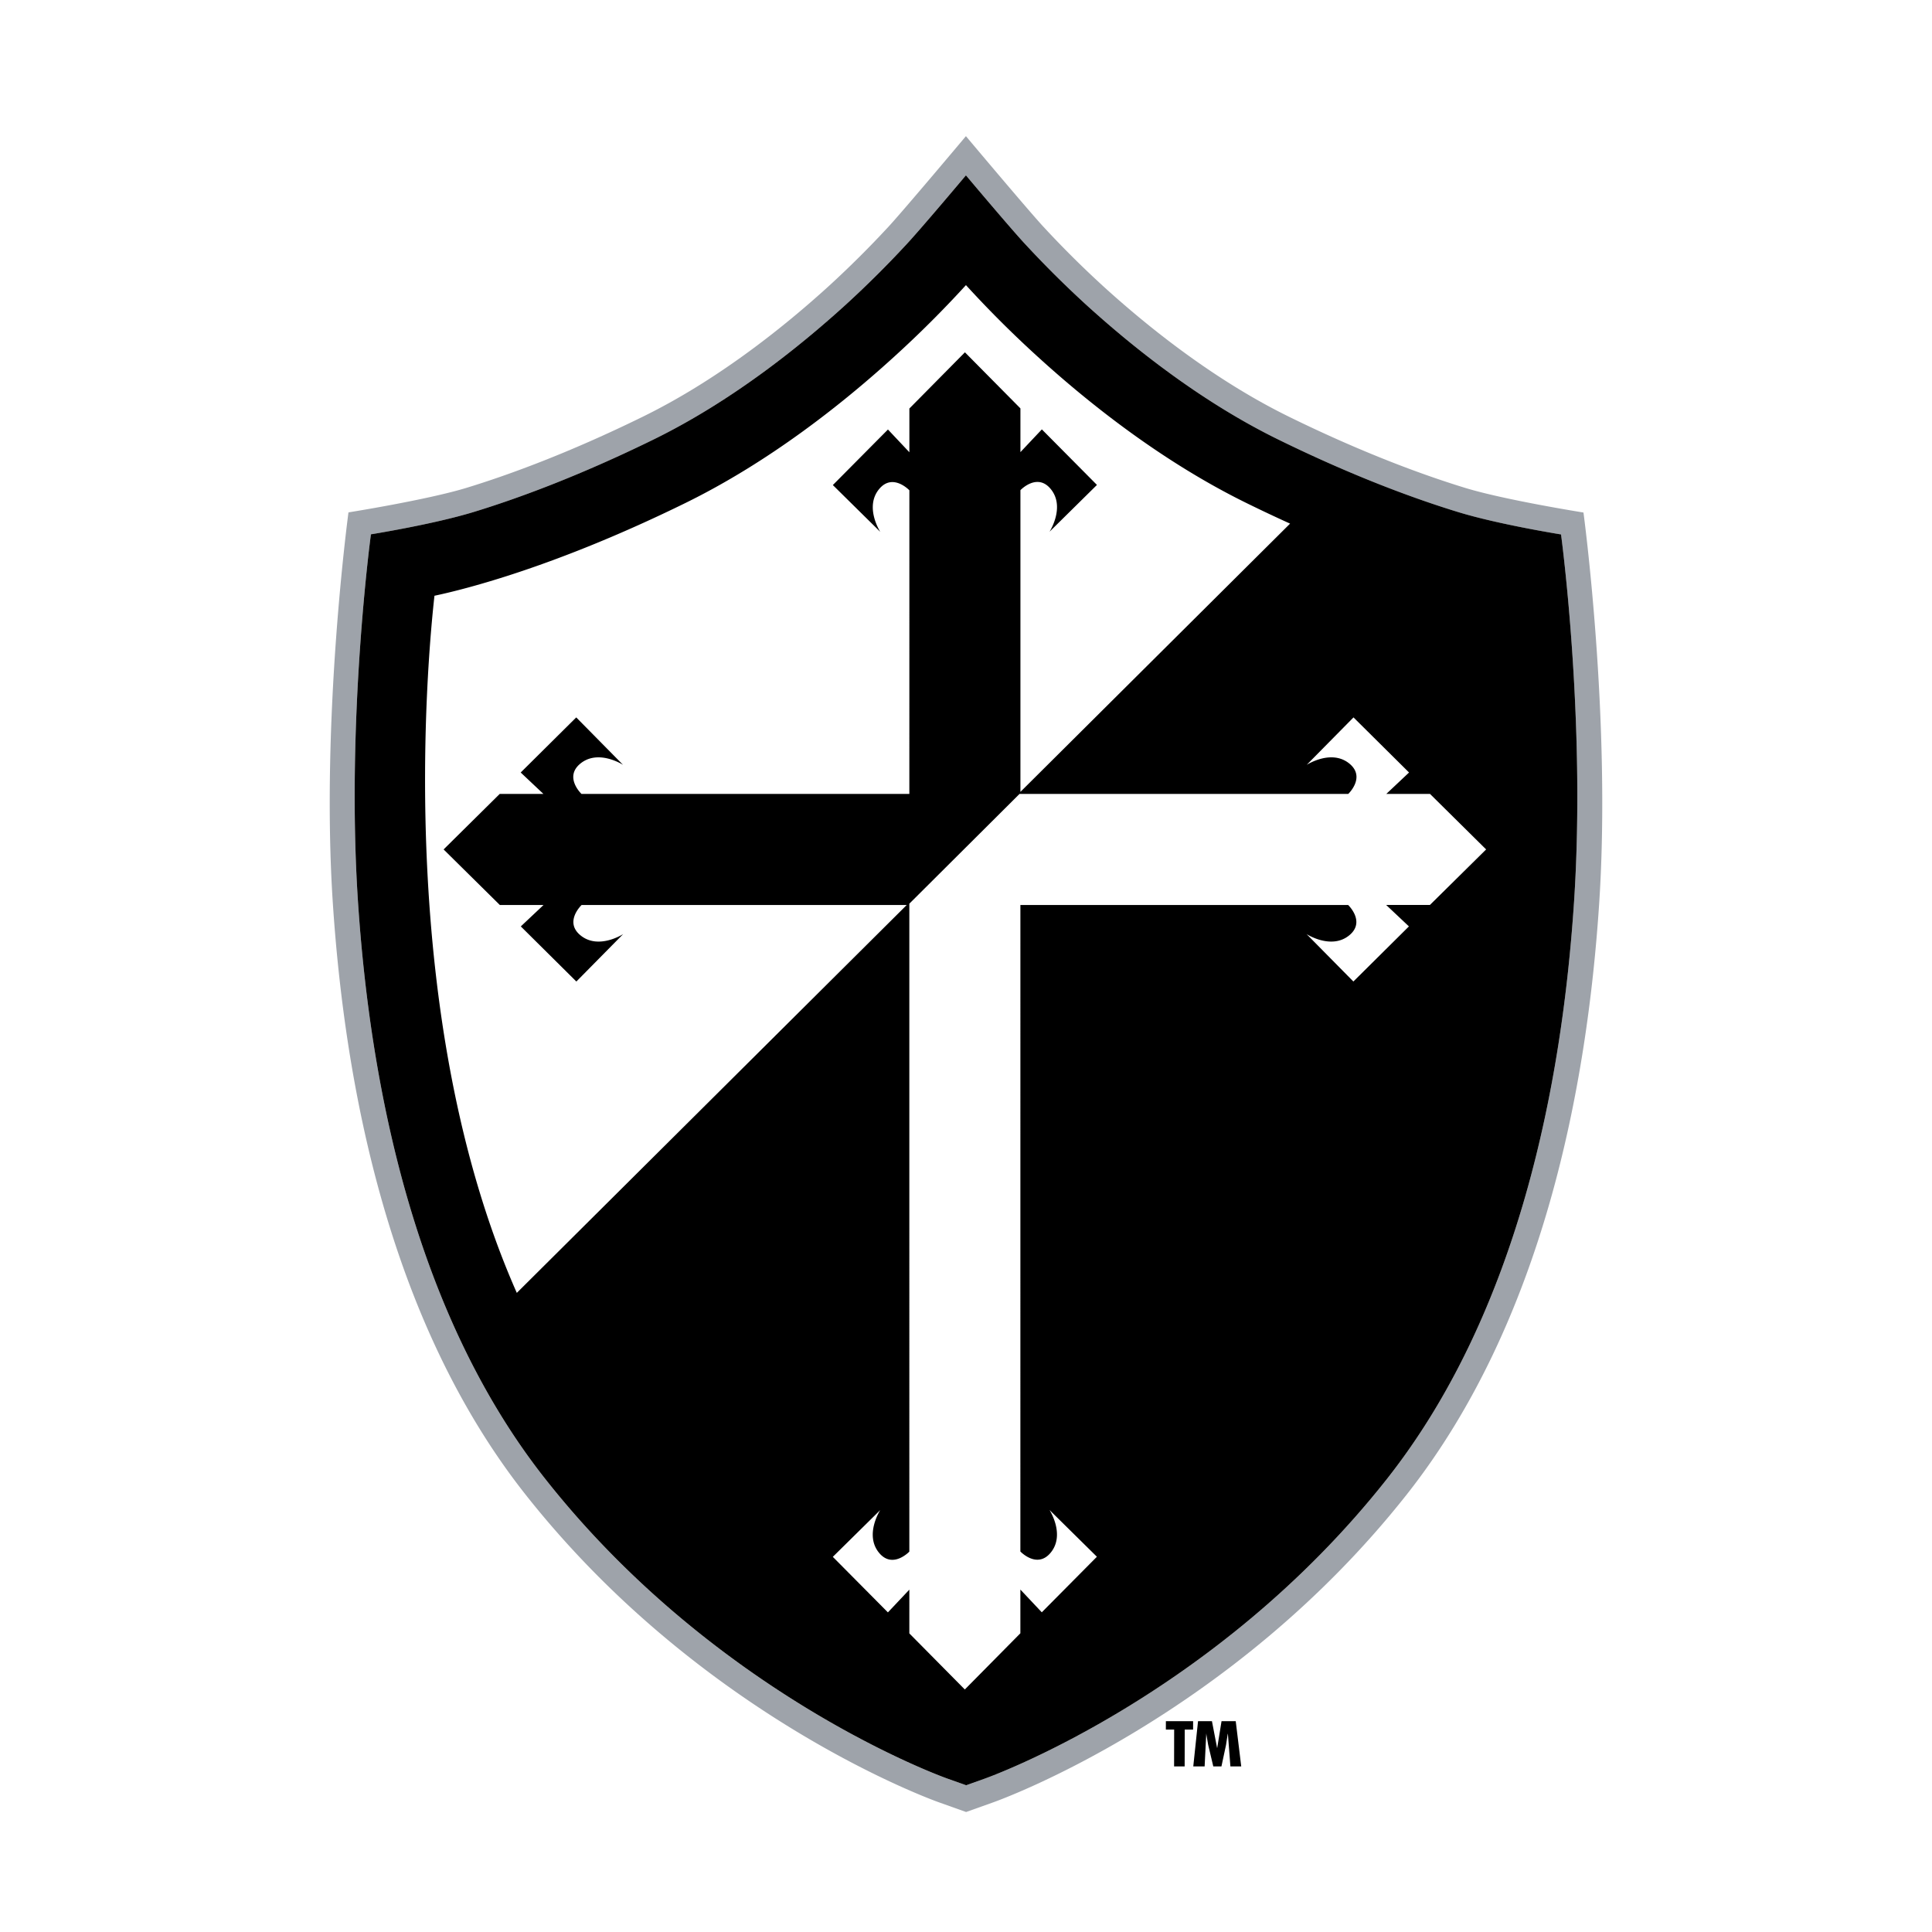<svg xmlns="http://www.w3.org/2000/svg" width="2500" height="2500" viewBox="0 0 192.756 192.756"><g fill-rule="evenodd" clip-rule="evenodd"><path fill="#fff" d="M0 0h192.756v192.756H0V0z"/><path d="M160.893 48.288s-9.938-1.567-13.732-2.728c-4.057-1.241-9.908-3.376-17.107-6.909-6.865-3.37-13.141-8.279-17.836-12.556a97.632 97.632 0 0 1-5.717-5.689c-1.484-1.602-10.129-11.9-10.129-11.9s-8.643 10.298-10.127 11.899a97.285 97.285 0 0 1-5.716 5.688c-4.694 4.276-10.968 9.183-17.833 12.551-7.197 3.531-13.049 5.665-17.105 6.905-3.793 1.16-13.733 2.726-13.733 2.726s-3.15 23.292-1.907 42.082c1.213 18.328 5.616 42.662 19.915 60.779 18.129 22.969 42.02 31.514 42.716 31.762l3.809 1.355 3.809-1.355c.297-.105 4.801-1.715 11.275-5.305h13.936v-9.189c5.818-4.51 11.93-10.203 17.498-17.26 14.297-18.113 18.693-42.447 19.902-60.774 1.238-18.791-1.918-42.082-1.918-42.082zm-41.858 124.271h-.834l-.008 3.676h-1.055l.008-3.676h-.828l.002-.838h2.717l-.002.838zm3.721 3.675l-.248-3.25h-.016l-.172 1.113-.457 2.137h-.814l-.512-2.16-.174-1.006v-.084h-.016l-.162 3.25h-1.133l.477-4.514h1.387l.512 2.664h.016l.43-2.664h1.416l.549 4.514h-1.083zm36.793-86.081c-1.195 18.13-5.535 41.644-19.207 58.966-17.555 22.242-40.746 30.523-41.24 30.699l-2.713.967-2.713-.967c-.496-.176-23.688-8.463-41.247-30.709-13.675-17.324-18.019-40.84-19.22-58.969-1.223-18.483 1.559-39.019 1.559-39.019s7.84-1.245 11.777-2.449c4.171-1.275 10.189-3.466 17.589-7.097 7.246-3.555 13.777-8.681 18.594-13.069a100.536 100.536 0 0 0 5.911-5.882c1.504-1.622 7.732-9.04 7.732-9.04s6.229 7.418 7.732 9.041a100.35 100.35 0 0 0 5.914 5.884c4.816 4.389 11.35 9.517 18.596 13.074 7.402 3.632 13.42 5.824 17.592 7.101 3.938 1.205 11.777 2.451 11.777 2.451s2.786 20.535 1.567 39.018z" fill="#fff"/><path d="M58.028 90.289s-1.754 1.658-.131 3.011c1.8 1.5 4.277-.108 4.277-.108l-4.67 4.732-5.542-5.498 2.269-2.138h-4.363l-5.608-5.542 5.597-5.537h4.363l-2.269-2.138 5.542-5.497 4.669 4.733s-2.477-1.609-4.277-.109c-1.623 1.353.131 3.01.131 3.01h32.711l.002-30.294s-1.658-1.754-3.011-.131c-1.5 1.801.108 4.278.108 4.278l-4.733-4.67 5.498-5.542 2.138 2.269v-4.364l5.542-5.607 5.537 5.596v4.363l2.139-2.269 5.496 5.541-4.732 4.669s1.607-2.477.107-4.277c-1.352-1.623-3.01.131-3.01.131v30.102l26.904-26.764a151.986 151.986 0 0 1-4.326-2.041c-8.365-4.105-15.654-9.877-20.834-14.595a108.528 108.528 0 0 1-7.179-7.16 108.294 108.294 0 0 1-7.178 7.158c-5.178 4.717-12.465 10.487-20.831 14.591-12.91 6.334-21.962 8.598-25.017 9.243-.75 6.684-3.945 42.06 8.215 69.552l38.901-38.699-32.435.001zM138.311 79.21l2.27-2.138-5.541-5.497-4.67 4.733s2.477-1.609 4.277-.109c1.623 1.353-.131 3.01-.131 3.01h-32.797L90.724 90.162v64.643s-1.658 1.752-3.01.131c-1.5-1.801.109-4.277.109-4.277l-4.733 4.668 5.497 5.541 2.138-2.268v4.363l5.536 5.596 5.542-5.607v-4.363l2.137 2.27 5.498-5.543-4.732-4.67s1.609 2.477.109 4.277c-1.354 1.623-3.012-.131-3.012-.131l.002-64.5 32.699-.002s1.754 1.658.131 3.011c-1.801 1.5-4.279-.108-4.279-.108l4.672 4.732 5.541-5.498-2.27-2.138h4.363l5.609-5.542-5.598-5.537h-4.362z" fill="#fff"/><path d="M146.205 48.684c-4.172-1.277-10.189-3.469-17.592-7.101-7.246-3.557-13.779-8.685-18.596-13.074a100.35 100.35 0 0 1-5.914-5.884c-1.504-1.623-7.732-9.041-7.732-9.041s-6.228 7.417-7.732 9.04a100.536 100.536 0 0 1-5.911 5.882c-4.817 4.388-11.348 9.514-18.594 13.069-7.4 3.63-13.418 5.821-17.589 7.097-3.938 1.204-11.777 2.449-11.777 2.449s-2.782 20.535-1.559 39.019c1.201 18.129 5.544 41.645 19.22 58.969 17.56 22.246 40.751 30.533 41.247 30.709l2.713.967 2.713-.967c.494-.176 23.686-8.457 41.24-30.699 13.672-17.322 18.012-40.836 19.207-58.966 1.219-18.483-1.566-39.018-1.566-39.018s-7.84-1.246-11.778-2.451zm10.836 41.303c-1.186 17.978-5.48 40.862-18.672 57.575C121.254 169.25 98.6 177.33 98.26 177.451l-1.871.666-1.871-.666c-.342-.121-22.997-8.207-40.118-29.898-13.194-16.715-17.494-39.6-18.684-57.579-1.207-18.237 1.29-36.664 1.29-36.664s6.209-.992 10.273-2.234c4.259-1.302 10.405-3.536 17.961-7.243 7.539-3.699 14.268-8.994 19.179-13.468a103.553 103.553 0 0 0 6.062-6.031c1.522-1.642 5.889-6.84 5.889-6.84s4.367 5.199 5.891 6.841a103.2 103.2 0 0 0 6.062 6.033c4.912 4.475 11.643 9.771 19.184 13.472 7.557 3.708 13.703 5.944 17.963 7.247 4.062 1.244 10.273 2.236 10.273 2.236s2.501 18.427 1.298 36.664z" fill="#9ea3aa"/><path d="M145.471 51.086c-4.26-1.303-10.406-3.539-17.963-7.247-7.541-3.7-14.271-8.997-19.184-13.472a102.888 102.888 0 0 1-6.062-6.033c-1.523-1.642-5.891-6.841-5.891-6.841s-4.367 5.198-5.889 6.84a102.93 102.93 0 0 1-6.062 6.031c-4.912 4.474-11.64 9.769-19.179 13.468-7.556 3.707-13.702 5.941-17.961 7.243-4.063 1.243-10.273 2.234-10.273 2.234s-2.497 18.427-1.29 36.664c1.19 17.979 5.49 40.864 18.684 57.579 17.121 21.691 39.776 29.777 40.118 29.898l1.871.666 1.871-.666c.34-.121 22.994-8.201 40.109-29.889 13.191-16.713 17.486-39.598 18.672-57.575 1.203-18.237-1.297-36.665-1.297-36.665s-6.212-.991-10.274-2.235zM51.562 128.99c-12.16-27.492-8.965-62.868-8.215-69.552 3.054-.645 12.106-2.909 25.017-9.243 8.365-4.104 15.652-9.874 20.831-14.591a108.294 108.294 0 0 0 7.178-7.158 108.528 108.528 0 0 0 7.179 7.16c5.18 4.718 12.469 10.489 20.834 14.595a153.29 153.29 0 0 0 4.326 2.041l-26.904 26.764V48.904s1.658-1.754 3.01-.131c1.5 1.8-.107 4.277-.107 4.277l4.732-4.669-5.496-5.541-2.139 2.269v-4.363l-5.537-5.596-5.542 5.607v4.364l-2.138-2.269-5.498 5.542 4.733 4.67s-1.608-2.477-.108-4.278c1.353-1.623 3.011.131 3.011.131l-.003 30.293H58.015s-1.753-1.658-.131-3.01c1.8-1.5 4.277.109 4.277.109l-4.669-4.733-5.542 5.497 2.269 2.138h-4.363l-5.597 5.537 5.608 5.542h4.363l-2.269 2.138 5.542 5.498 4.67-4.732s-2.477 1.609-4.277.108c-1.623-1.353.131-3.011.131-3.011l32.436.002-38.901 38.697zm91.1-38.701h-4.363l2.27 2.138-5.541 5.498-4.672-4.732s2.479 1.609 4.279.108c1.623-1.353-.131-3.011-.131-3.011l-32.699.002-.002 64.5s1.658 1.754 3.012.131c1.5-1.801-.109-4.277-.109-4.277l4.732 4.67-5.498 5.543-2.137-2.27v4.363l-5.542 5.607-5.536-5.596V158.6l-2.138 2.268-5.497-5.541 4.733-4.668s-1.609 2.477-.109 4.277c1.353 1.621 3.01-.131 3.01-.131V90.162l10.995-10.952h32.797s1.754-1.658.131-3.01c-1.801-1.5-4.277.109-4.277.109l4.67-4.733 5.541 5.497-2.27 2.138h4.363l5.598 5.537-5.61 5.541zM116.318 172.559h.828l-.007 3.675h1.054l.008-3.675h.834l.002-.838h-2.717l-.002.838zM121.873 171.721l-.43 2.664h-.015l-.512-2.664h-1.387l-.476 4.513h1.133l.162-3.25h.015v.084l.174 1.006.512 2.16h.814l.457-2.136.172-1.114h.016l.248 3.25h1.082l-.549-4.513h-1.416z"/></g></svg>
